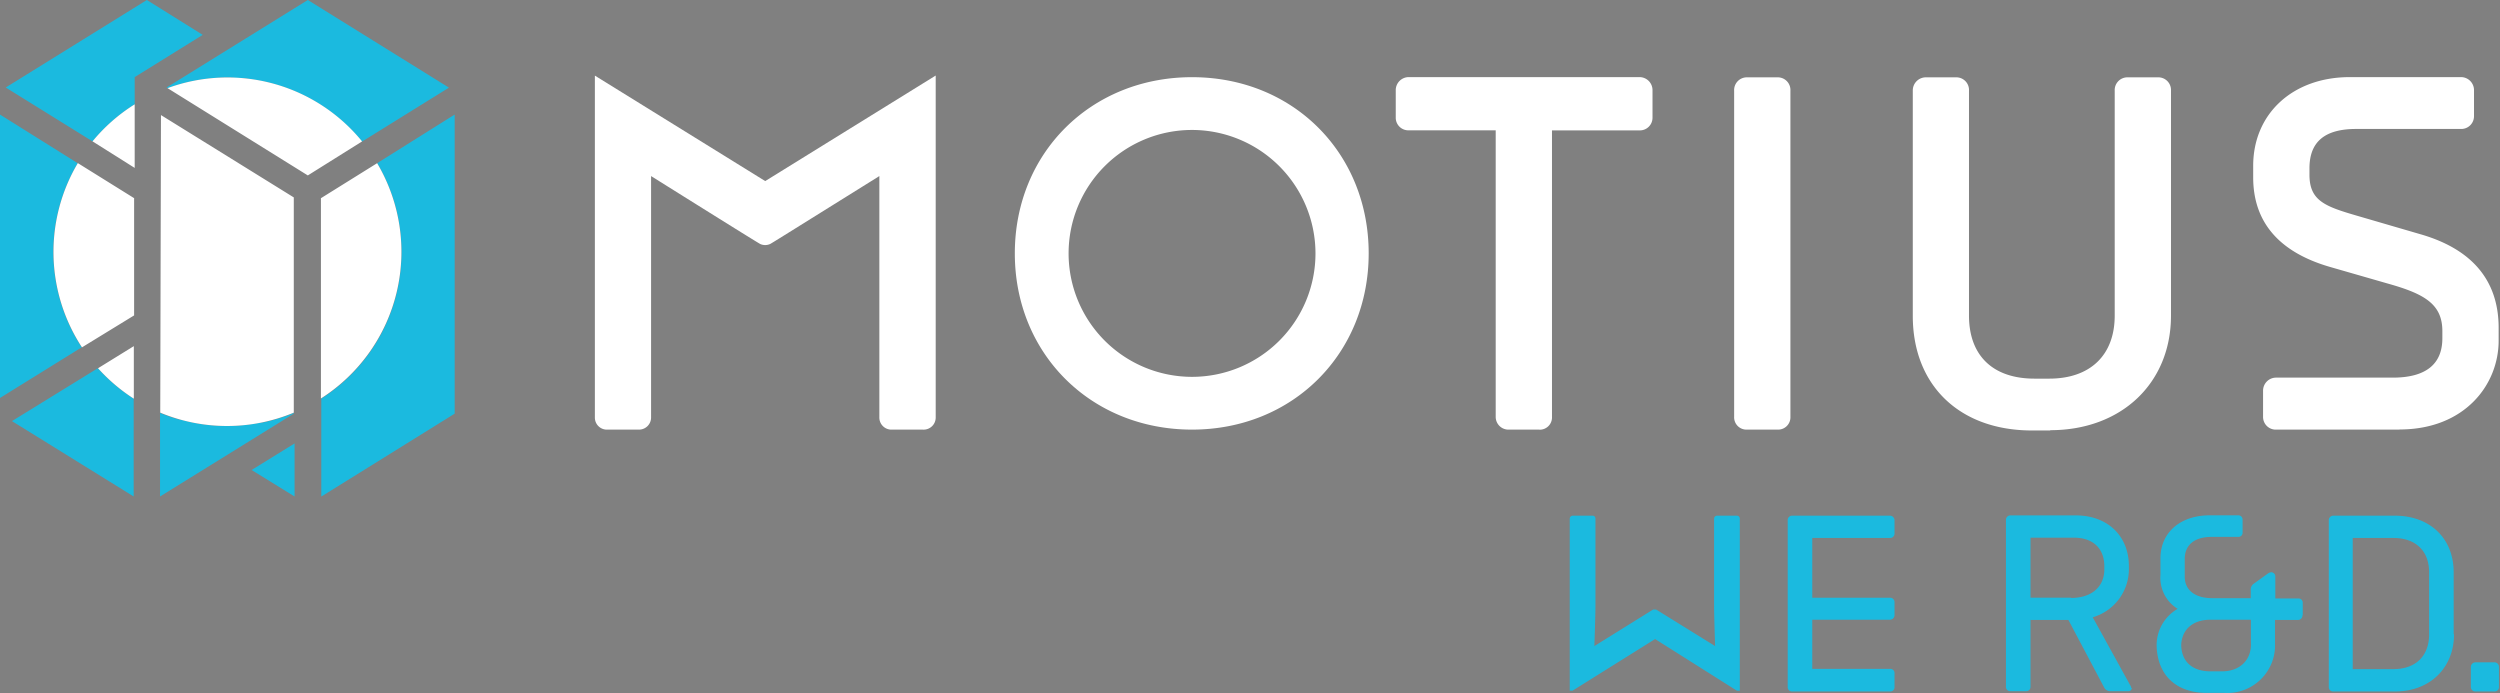 <svg id="Ebene_1" data-name="Ebene 1" xmlns="http://www.w3.org/2000/svg" xmlns:xlink="http://www.w3.org/1999/xlink" viewBox="0 0 349.15 96.78"><rect x="0" y="0" width="349.15" height="96.78" fill="#808080" stroke="none"/><defs><style>.cls-1{fill:none;}.cls-2{fill:#fff;}.cls-3{clip-path:url(#clip-path);}.cls-4{fill:#004862;}.cls-5{fill:#1bbadf;}</style><clipPath id="clip-path" transform="translate(-35.13 -36)"><line class="cls-1" x1="384.09" y1="45.94" x2="384.09" y2="96.39"/></clipPath></defs><title>Motius_WE_horizontal_auf_dunkelblau_cmyk</title><path class="cls-2" d="M321.47,96.12h-2.55c-10.12,0-16.65-6.3-16.65-16V48.67a1.83,1.83,0,0,1,1.86-1.87h4.2a1.77,1.77,0,0,1,1.79,1.87V80.08c0,5.59,3.34,8.8,9.15,8.8h2.06c5.73,0,9.14-3.29,9.14-8.8V48.67a1.78,1.78,0,0,1,1.8-1.87h4.27a1.77,1.77,0,0,1,1.79,1.87V80.08c0,9.44-6.93,16-16.86,16Z" transform="translate(-35.13 -36)"/><path class="cls-2" d="M283.39,96h-4.27a1.72,1.72,0,0,1-1.8-1.79V48.67a1.78,1.78,0,0,1,1.8-1.87h4.27a1.77,1.77,0,0,1,1.79,1.87V94.22A1.72,1.72,0,0,1,283.39,96Zm-4-2.08Z" transform="translate(-35.13 -36)"/><path class="cls-2" d="M250.09,96h-4.2a1.78,1.78,0,0,1-1.87-1.8v-40h-12.1a1.76,1.76,0,0,1-1.86-1.79V48.63a1.82,1.82,0,0,1,1.86-1.86h32.13a1.82,1.82,0,0,1,1.87,1.86v3.79a1.77,1.77,0,0,1-1.87,1.79H251.88v40a1.71,1.71,0,0,1-1.79,1.8ZM248,71.37Z" transform="translate(-35.13 -36)"/><path class="cls-2" d="M164,96h-4.26a1.69,1.69,0,0,1-1.8-1.73V60.59c-13.59,8.47-15,9.36-15.26,9.49h0a1.68,1.68,0,0,1-1.37,0h0c-.24-.13-1.69-1-15.25-9.49V94.28A1.69,1.69,0,0,1,124.3,96H120a1.68,1.68,0,0,1-1.79-1.73V46.56L142,61.29l23.81-14.74V94.28A1.69,1.69,0,0,1,164,96Z" transform="translate(-35.13 -36)"/><path class="cls-2" d="M378.73,48.64" transform="translate(-35.13 -36)"/><path class="cls-2" d="M160,56.61" transform="translate(-35.13 -36)"/><g class="cls-3"><path class="cls-4" d="M370.45,96h-17.2a1.78,1.78,0,0,1-1.87-1.8V90.6a1.82,1.82,0,0,1,1.87-1.86h16.24c4.6,0,6.94-1.85,6.94-5.5v-1c0-3.81-2.57-5.22-7.64-6.64l-8.12-2.34C353.59,71.16,350,67,350,60.74V59.16c0-7.3,5.55-12.39,13.49-12.39H379a1.82,1.82,0,0,1,1.87,1.86v3.58A1.78,1.78,0,0,1,379,54H364.39c-4.39,0-6.52,1.79-6.52,5.49v.9c0,3.64,2.17,4.43,6.68,5.74l8.74,2.55c7.29,2.08,11,6.49,11,13.1v1.79c0,6.16-4.76,12.4-13.84,12.4Z" transform="translate(-35.13 -36)"/></g><path class="cls-2" d="M201.61,96c-14.11,0-24.75-10.58-24.75-24.61s10.64-24.61,24.75-24.61,24.67,10.58,24.67,24.61S215.67,96,201.61,96Zm0-41.85a17.24,17.24,0,1,0,17.24,17.24,17.26,17.26,0,0,0-17.24-17.24Z" transform="translate(-35.13 -36)"/><path class="cls-2" d="M370.25,96h-17.2a1.77,1.77,0,0,1-1.86-1.8V90.6a1.82,1.82,0,0,1,1.86-1.86h16.24c4.6,0,6.94-1.85,6.94-5.5v-1c0-3.81-2.57-5.22-7.63-6.64l-8.13-2.34c-7.08-2.07-10.66-6.27-10.66-12.49V59.16c0-7.3,5.55-12.39,13.49-12.39h15.48a1.82,1.82,0,0,1,1.87,1.86v3.58a1.78,1.78,0,0,1-1.87,1.8H364.2c-4.4,0-6.53,1.79-6.53,5.49v.9c0,3.64,2.17,4.43,6.68,5.74l8.74,2.55c7.3,2.08,11,6.49,11,13.1v1.79c0,6.16-4.75,12.4-13.84,12.4Z" transform="translate(-35.13 -36)"/><path class="cls-5" d="M98.63,93.77V52L87.8,58.79a24.77,24.77,0,0,1,2.51,5.85,24.15,24.15,0,0,1,.89,6.52A24.19,24.19,0,0,1,80,91.67h0v-.09h0v13.77L98.63,93.77Zm-12.93-38,12.13-7.53L78.12,36,58.4,48.22l.15.1a24.22,24.22,0,0,1,8.33-1.5c.37,0,.72,0,1.09.06.57,0,1.15,0,1.72.1s1.12.18,1.68.29c.34.06.69.1,1,.18a21.72,21.72,0,0,1,2.09.61c.16,0,.34.09.5.15a21.26,21.26,0,0,1,2.2.92l.27.11a24,24,0,0,1,2.17,1.2l.16.09a24.55,24.55,0,0,1,2.15,1.52h0a23.5,23.5,0,0,1,1.9,1.68l.08.07a24.43,24.43,0,0,1,1.68,1.84l.1.11Zm-31.76-9,9.5-5.9L55.64,36,35.93,48.22l12.13,7.53a24.85,24.85,0,0,1,5.88-5.18V46.74Zm-8,12L35.13,52V91.58L46.55,84.5A24.27,24.27,0,0,1,46,58.78Zm2.86,28.65-12,7.39,17,10.53V91.67a24.38,24.38,0,0,1-5-4.24Zm8.68,6.16,0,11.76L76.16,93.77v-.1h0A24.67,24.67,0,0,1,71.87,95h0l-.16,0h0c-.29.06-.59.09-.89.14h0A24.71,24.71,0,0,1,67,95.5h-.31a23.91,23.91,0,0,1-6.37-.91l-.18,0a23.84,23.84,0,0,1-2.66-.92v0Zm18.79,4.35-6,3.71,6,3.7V97.94Z" transform="translate(-35.13 -36)"/><path class="cls-2" d="M53.82,91.68V84.34l-5,3.09a24.53,24.53,0,0,0,5,4.25Zm3.79-39.61-.1,41.56a24.25,24.25,0,0,0,18.65,0V63.57L57.61,52.07ZM78.12,60.5l7.58-4.75a24.25,24.25,0,0,0-27.17-7.44L78.12,60.5ZM48.05,55.74l5.89,3.71V50.57a24.26,24.26,0,0,0-5.89,5.17Zm5.77,7.91L46,58.78a24.31,24.31,0,0,0,.58,25.73l7.28-4.46V63.65Zm26.13,0v28A24.28,24.28,0,0,0,87.8,58.79L80,63.65Z" transform="translate(-35.13 -36)"/><path class="cls-5" d="M384.13,131.94v-2.78a.62.62,0,0,0-.62-.66h-2.64a.65.65,0,0,0-.66.66v2.78a.62.62,0,0,0,.66.63h2.64a.59.59,0,0,0,.62-.63Zm-6.32-7.34v-8.68c0-4.73-3.3-7.9-8.22-7.9H361a.62.62,0,0,0-.63.66v23.26a.59.59,0,0,0,.63.63h8.64c4.84,0,8.22-3.28,8.22-8Zm-3.43,0c0,3-1.86,4.85-5,4.85h-5.67V111.13h5.67c3.1,0,5,1.79,5,4.79v8.68Zm-17.65-2.67v-1.72a.59.59,0,0,0-.62-.63H352.9v-3a.59.59,0,0,0-.55-.66.91.91,0,0,0-.5.19l-2,1.44a1,1,0,0,0-.38.9v1.09h-5.38c-2.4,0-3.84-1.12-3.84-3l0-2.46c0-2,1.38-3.1,3.77-3.1h3.72a.57.57,0,0,0,.59-.59v-1.79a.59.59,0,0,0-.59-.63h-4c-4.11,0-6.88,2.4-6.88,6l0,2.33a5.08,5.08,0,0,0,2.4,4.73,5.86,5.86,0,0,0-2.93,5.35h0c.19,4,2.8,6.39,7,6.39h2.53a6.65,6.65,0,0,0,7-6.89l0-3.3h3.21a.62.62,0,0,0,.62-.66ZM349.5,126c0,2.25-1.62,3.76-4.05,3.76h-1.61c-2.56,0-4.08-1.4-4.08-3.76h0c.13-2.14,1.67-3.45,4.07-3.45h5.66l0,3.45Zm-16.73,6.08a.66.66,0,0,0-.12-.35l-5.25-9.52a7,7,0,0,0,5.05-6.72v-.42c0-4.24-3-7.09-7.41-7.09h-9.13a.62.62,0,0,0-.63.66v23.26a.59.59,0,0,0,.63.63h2.17a.59.59,0,0,0,.63-.63v-9.32H324l5,9.44a.94.94,0,0,0,.87.51h2.46a.47.47,0,0,0,.53-.45Zm-8.4-12.61h-5.66v-8.38h6.05c2.67,0,4.26,1.49,4.26,4v.42c0,2.45-1.78,4-4.65,4Zm-24.65,12.43v-1.86a.59.59,0,0,0-.63-.63H288.23v-6.86h10.83a.65.65,0,0,0,.66-.66V120.1a.61.61,0,0,0-.66-.62H288.23v-8.35h10.83a.61.61,0,0,0,.66-.62v-1.83a.65.65,0,0,0-.66-.66H285.42a.61.61,0,0,0-.62.66v23.26a.59.59,0,0,0,.62.63h13.67a.59.59,0,0,0,.63-.63Zm-22,.57h.39V108.45a.41.41,0,0,0-.42-.43h-2.74a.42.42,0,0,0-.43.44v12.15c0,1.35.14,5.62.14,5.62l-8.23-5.1H266l-8.2,5.1s.15-4.27.15-5.62l0-12.15a.39.39,0,0,0-.4-.44H254.8a.42.42,0,0,0-.44.44v24h.39l11.53-7.21,11.42,7.21Z" transform="translate(-35.13 -36)"/></svg>